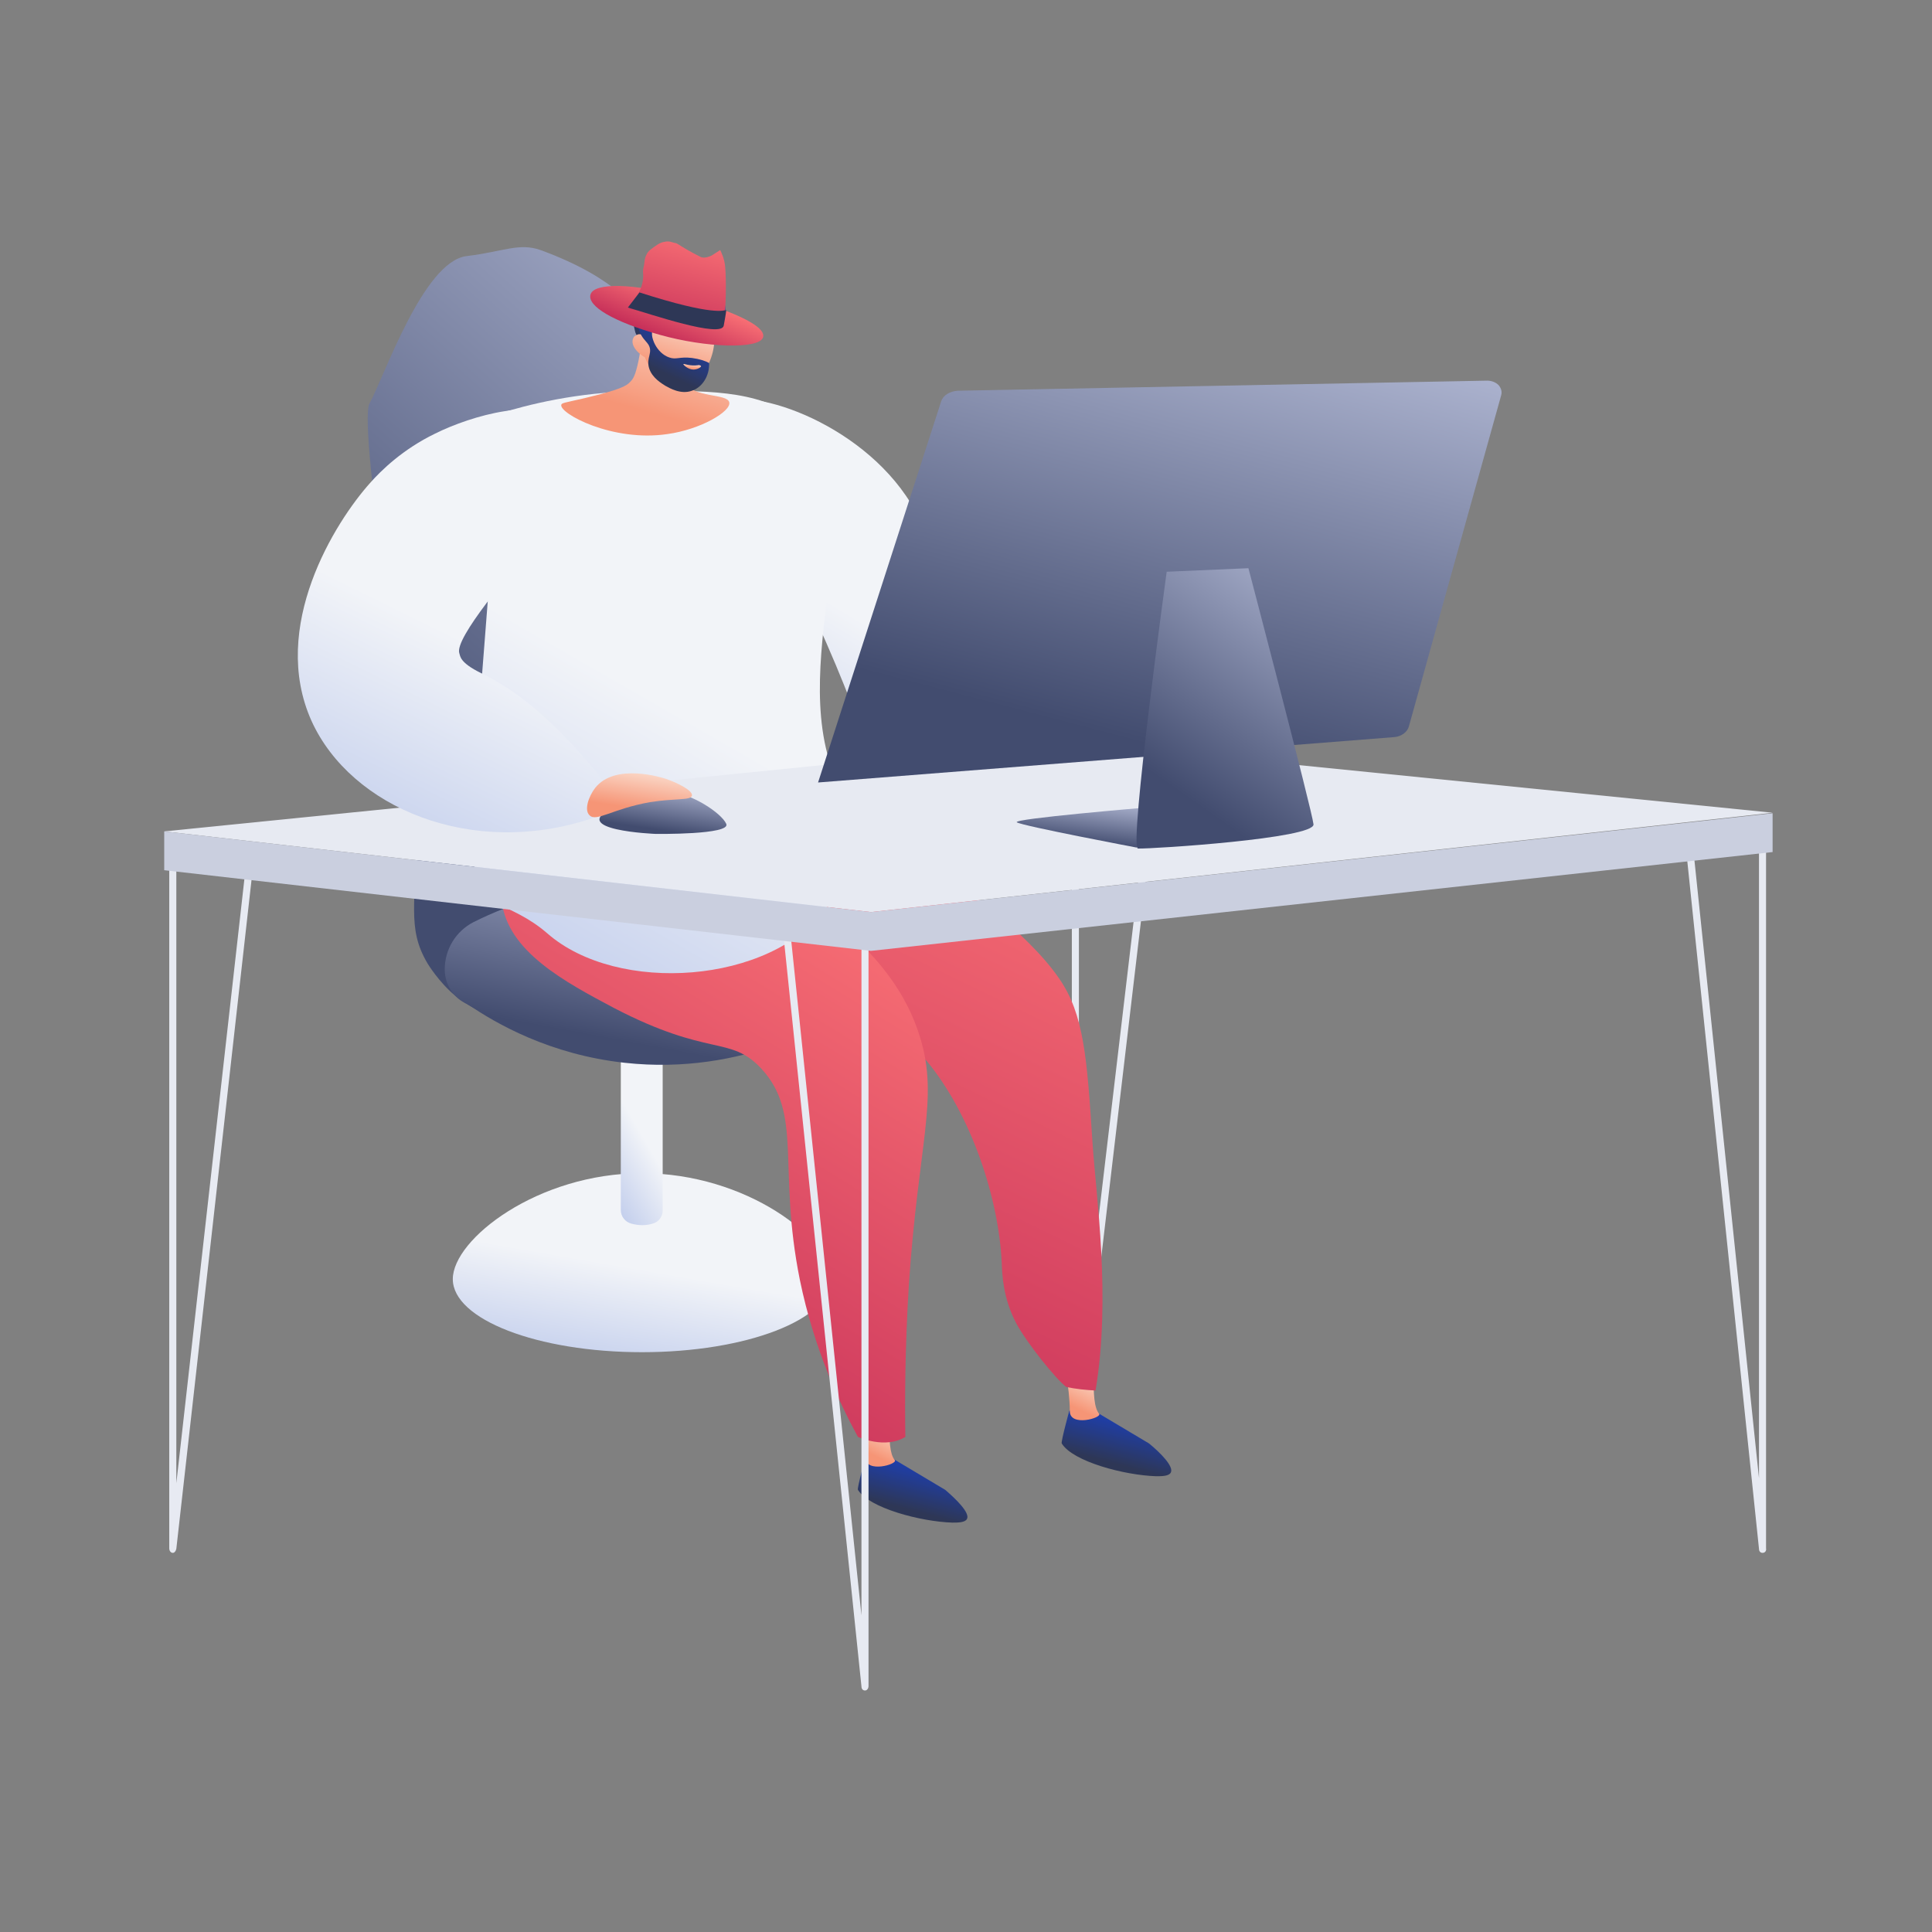 <svg width="400" height="400" viewBox="0 0 400 400" fill="none" xmlns="http://www.w3.org/2000/svg">
<rect x="0" y="0" width="400" height="400" fill="#808080" stroke="none"/>
<g clip-path="url(#clip0_3454_2403)">
<path d="M222.644 300.313C222.54 300.313 222.54 300.313 222.644 300.313C222.226 300.313 221.913 299.896 221.913 299.374V153.758C221.913 153.236 222.226 152.818 222.644 152.818C223.062 152.818 223.375 153.236 223.375 153.758V286.534L238.73 156.785C238.835 156.263 239.148 155.846 239.566 155.95C239.984 156.054 240.297 156.576 240.193 157.098L223.375 299.478C223.271 300 222.958 300.313 222.644 300.313Z" fill="#E7EAF2"/>
<path d="M93.748 264.823C93.748 273.173 111.296 279.958 132.918 279.958C154.54 279.958 172.088 273.173 172.088 264.823C172.088 256.472 154.54 242.902 132.918 242.902C111.296 242.902 93.748 256.576 93.748 264.823Z" fill="url(#paint0_linear_3454_2403)"/>
<path d="M130.725 253.34C132.292 253.758 133.754 253.758 135.112 253.34C136.365 253.027 137.201 251.879 137.201 250.626V213.048H128.531V250.522C128.531 251.879 129.471 253.027 130.725 253.34Z" fill="url(#paint1_linear_3454_2403)"/>
<path d="M96.568 53.027C87.585 54.175 79.438 78.288 76.513 83.507C73.902 88.1 85.392 157.724 85.914 172.756C86.436 186.534 84.034 191.962 88.525 199.478C88.525 199.478 90.823 203.34 94.375 206.263C106.909 216.493 139.394 216.388 153.078 194.99C163.941 177.871 148.9 75.678 136.052 67.432C131.143 64.196 128.427 57.829 111.923 51.775C107.431 50.209 104.298 52.088 96.568 53.027Z" fill="url(#paint2_linear_3454_2403)"/>
<path d="M179.923 194.572L166.657 186.117C166.657 186.117 131.038 174.426 98.031 190.919C94.375 192.798 92.077 196.555 92.077 200.731C92.077 203.862 93.957 206.785 96.882 207.933C102.627 211.9 113.908 218.372 129.367 220.042C154.018 222.756 172.298 211.482 177.729 207.829C180.445 206.994 182.534 204.697 183.161 201.879C183.579 199.061 182.43 196.138 179.923 194.572Z" fill="url(#paint3_linear_3454_2403)"/>
<path d="M237.895 298.852L226.509 292.067H221.391C221.391 292.067 219.615 298.539 219.824 298.852C222.122 302.61 232.777 305.428 239.357 305.637C240.506 305.637 241.969 305.637 242.386 304.906C243.118 303.653 240.193 300.731 237.895 298.852Z" fill="url(#paint4_linear_3454_2403)"/>
<path d="M226.405 284.656C226.405 288.622 226.509 291.441 227.554 292.693C228.285 293.528 221.495 295.511 221.495 292.171C221.495 289.979 221.078 286.117 220.764 284.969C222.54 284.76 224.42 284.76 226.405 284.656Z" fill="url(#paint5_linear_3454_2403)"/>
<path d="M195.695 308.455L184.31 301.67H179.191C179.191 301.67 177.416 308.142 177.625 308.455C179.923 312.213 190.577 315.031 197.157 315.24C198.306 315.24 199.769 315.24 200.187 314.509C200.918 313.257 197.889 310.334 195.695 308.455Z" fill="url(#paint6_linear_3454_2403)"/>
<path d="M184.1 294.259C184.1 298.225 184.205 301.044 185.249 302.296C185.981 303.132 179.191 305.115 179.191 301.775C179.191 299.582 178.773 295.72 178.46 294.572C180.34 294.363 182.22 294.363 184.1 294.259Z" fill="url(#paint7_linear_3454_2403)"/>
<path d="M226.822 287.891C230.06 268.476 226.927 247.808 226.196 236.639C225.047 218.894 224.42 210.021 219.302 202.61C212.616 192.902 198.829 183.09 187.234 174.843C186.19 174.113 184.205 172.756 181.698 170.459C175.431 164.927 171.462 159.081 169.059 154.906C142.737 147.182 118.503 150.313 107.849 164.405C106.595 166.075 103.462 169.52 102.94 174.739C101.582 186.534 113.176 200.626 126.128 203.549C142.632 207.307 152.137 190.397 166.761 196.033C168.223 196.555 172.506 200.939 181.28 209.29C187.652 215.344 190.786 218.476 191.83 219.624C201.127 230.793 206.767 248.121 207.394 261.378C207.498 263.779 207.603 268.685 210.423 274.008C212.616 278.079 218.57 285.491 220.764 287.161C222.749 287.578 224.733 287.787 226.822 287.891Z" fill="url(#paint8_linear_3454_2403)"/>
<path d="M177.625 297.495C177.625 297.495 183.265 300.104 187.443 297.495C187.339 290.501 187.339 279.436 188.174 265.971C190.159 236.534 194.337 227.662 190.577 215.031C187.861 205.95 180.758 193.633 159.554 182.046L105.76 176.722C105.76 176.722 103.253 180.898 103.88 186.534C105.029 196.973 117.041 203.34 127.069 208.664C146.915 218.998 151.093 214.301 157.569 221.19C166.343 230.585 160.912 241.754 165.612 265.031C168.537 279.228 173.655 290.188 177.625 297.495Z" fill="url(#paint9_linear_3454_2403)"/>
<path d="M184.518 160.543C191.935 159.917 203.007 125.052 187.548 102.61C176.162 86.013 152.451 79.228 148.273 84.238C145.87 87.161 150.78 93.111 159.972 110.334C178.878 145.616 179.609 160.96 184.518 160.543Z" fill="url(#paint10_linear_3454_2403)"/>
<path d="M102.731 85.804C109.416 83.716 119.444 81.211 131.874 81.002C145.766 80.793 156.943 80.689 164.568 86.534C183.056 100.731 162.374 135.595 172.924 160.96C174.073 163.779 177.416 172.547 174.491 182.15C173.969 183.925 172.82 185.491 170.939 188.1C159.658 203.654 127.904 206.054 113.281 193.215C105.447 186.43 98.448 187.891 98.239 179.854C97.613 148.226 103.044 116.388 102.731 85.804Z" fill="url(#paint11_linear_3454_2403)"/>
<path d="M133.231 63.779C133.231 68.476 132.709 72.234 132.187 74.739C131.56 77.662 131.142 78.392 130.516 79.019C129.68 79.958 128.322 80.689 120.906 82.463C116.832 83.403 116.31 83.403 116.205 83.82C115.788 85.595 126.755 91.545 138.141 89.875C145.035 88.935 151.406 85.177 150.989 83.299C150.571 81.42 143.677 82.463 141.588 79.123C140.125 76.722 141.797 73.382 143.677 70.459C141.901 67.432 135.112 66.806 133.231 63.779Z" fill="url(#paint12_linear_3454_2403)"/>
<path d="M147.75 69.52C149.84 67.954 150.884 64.614 149.735 62.109C148.691 59.916 146.288 59.081 144.826 58.664C140.648 57.203 134.798 57.62 131.873 60.752C130.098 62.63 131.247 67.641 131.456 68.476C131.665 69.52 132.291 69.937 132.814 70.772C133.545 71.921 134.694 73.8 136.469 76.931C136.887 76.2 137.41 75.365 138.245 74.53C138.559 74.217 139.708 72.86 141.17 71.921C144.199 69.937 145.766 70.981 147.75 69.52Z" fill="url(#paint13_linear_3454_2403)"/>
<path d="M133.545 74.008C133.545 74.008 135.112 78.914 140.857 79.749C145.975 80.585 149.631 70.459 147.019 67.537C146.184 66.597 144.095 65.762 142.214 65.866C141.065 65.866 140.648 66.18 138.872 66.18C137.201 66.18 136.783 65.971 136.261 66.18C135.529 66.493 134.798 67.537 134.903 70.772C134.171 69.624 133.127 69.102 132.187 69.207C132.082 69.207 131.665 69.415 131.351 69.624C130.411 70.772 131.142 72.547 133.545 74.008Z" fill="url(#paint14_linear_3454_2403)"/>
<path d="M136.261 65.658C136.47 65.866 135.53 66.493 135.112 67.641C134.381 69.833 136.052 73.173 138.559 74.008C140.021 74.53 140.648 73.8 143.259 74.113C144.826 74.322 146.079 74.739 146.811 75.157C146.915 77.766 145.453 80.167 143.259 80.898C140.961 81.733 138.663 80.376 137.723 79.854C137.096 79.436 135.007 78.288 134.381 76.2C133.754 74.008 135.216 73.069 134.276 71.399C133.754 70.564 132.918 70.042 132.396 68.58C132.291 68.163 132.187 67.85 132.083 67.641C133.754 66.493 135.947 65.344 136.261 65.658Z" fill="url(#paint15_linear_3454_2403)"/>
<path d="M144.721 75.574C144.721 75.574 143.468 75.887 141.692 75.365C141.588 75.365 141.483 75.365 141.483 75.365C141.379 75.47 142.423 76.514 143.572 76.514C144.408 76.514 145.244 75.992 145.139 75.783C145.139 75.678 144.93 75.678 144.721 75.574Z" fill="url(#paint16_linear_3454_2403)"/>
<path d="M34 172.129L219.511 153.445L367 168.267L180.34 188.831L34 172.129Z" fill="#E7EAF2"/>
<path d="M179.087 350C178.669 350 178.356 349.687 178.356 349.165L162.27 194.259C162.165 193.737 162.479 193.215 162.896 193.111C163.314 193.006 163.732 193.424 163.732 193.946L178.356 334.447V194.155C178.356 193.633 178.669 193.215 179.087 193.215C179.505 193.215 179.818 193.633 179.818 194.155V349.061C179.818 349.582 179.505 350 179.087 350Z" fill="#E7EAF2"/>
<path d="M364.911 321.503C364.493 321.503 364.18 321.19 364.18 320.668L349.347 178.393C349.243 177.871 349.556 177.349 349.974 177.244C350.392 177.14 350.81 177.557 350.81 178.079L364.18 306.054V172.651C364.18 172.129 364.493 171.712 364.911 171.712C365.329 171.712 365.642 172.129 365.642 172.651V320.564C365.747 321.086 365.433 321.503 364.911 321.503C365.016 321.503 365.016 321.503 364.911 321.503Z" fill="#E7EAF2"/>
<path d="M35.776 321.503C35.776 321.503 35.671 321.503 35.776 321.503C35.358 321.503 35.044 321.086 35.044 320.564V180.167C35.044 179.645 35.358 179.228 35.776 179.228C36.193 179.228 36.507 179.645 36.507 180.167V307.098L50.817 180.063C50.922 179.541 51.235 179.123 51.653 179.228C52.071 179.332 52.384 179.854 52.279 180.376L36.507 320.668C36.402 321.19 36.089 321.503 35.776 321.503Z" fill="#E7EAF2"/>
<path d="M122.577 169.415C124.039 167.745 125.606 166.075 127.068 164.405C115.37 149.061 106.178 142.484 99.597 139.353C95.106 137.161 95.314 135.804 95.106 135.282C93.957 132.15 106.178 118.163 109.416 113.883C115.265 106.054 120.906 92.797 116.519 87.474C112.027 81.942 97.612 86.013 90.092 89.77C83.407 93.006 78.915 97.39 76.617 100C69.41 108.038 55.726 129.749 64.5 149.269C72.648 167.223 97.717 177.766 122.577 169.415Z" fill="url(#paint17_linear_3454_2403)"/>
<path d="M169.373 162.004L194.859 83.09C195.277 81.837 196.635 81.002 198.306 80.898L307.879 78.81C308.819 78.81 309.655 79.123 310.281 79.749C310.804 80.376 311.012 81.106 310.804 81.837L291.688 150.418C291.375 151.566 290.122 152.505 288.659 152.61L169.373 162.004Z" fill="url(#paint18_linear_3454_2403)"/>
<path d="M239.775 173.904L235.283 175.47C235.283 175.47 211.572 170.981 210.528 170.251C209.483 169.52 236.955 167.223 236.955 167.223L238.835 167.328L239.775 173.904Z" fill="url(#paint19_linear_3454_2403)"/>
<path d="M258.472 117.641C258.472 117.641 271.633 167.745 271.947 170.668C272.26 173.591 238.626 175.783 235.597 175.679C233.716 175.47 241.55 118.372 241.55 118.372L258.472 117.641Z" fill="url(#paint20_linear_3454_2403)"/>
<path d="M127.069 167.119C127.069 167.119 134.589 163.674 138.872 163.987C143.155 164.301 149.317 168.267 150.362 170.564C151.407 172.86 135.738 172.651 135.738 172.651C135.738 172.651 117.041 171.921 127.069 167.119Z" fill="url(#paint21_linear_3454_2403)"/>
<path d="M123.204 163.152C127.382 157.829 137.305 161.065 137.932 161.273C140.334 162.109 143.468 163.674 143.259 164.718C143.05 165.762 139.812 165.24 134.589 166.075C126.86 167.432 123.413 170.251 122.055 168.789C120.906 167.745 121.846 164.927 123.204 163.152Z" fill="url(#paint22_linear_3454_2403)"/>
<path d="M180.34 188.831L34 172.129V180.167L180.34 196.868L367 176.409V168.372L180.34 188.831Z" fill="#CACFDF"/>
<path d="M157.987 69.833C157.256 72.338 146.184 72.025 136.574 69.311C126.964 66.597 121.533 63.361 122.264 60.96C122.995 58.455 131.351 58.664 140.961 61.378C150.571 63.987 158.718 67.328 157.987 69.833Z" fill="url(#paint23_linear_3454_2403)"/>
<path d="M150.153 55.428C150.362 57.62 150.362 63.779 149.839 67.015C149.213 67.537 148.377 67.85 147.646 67.641L130.098 63.883C130.829 62.839 132.918 60.438 133.127 57.724C133.231 57.203 133.127 56.681 133.127 56.263C133.127 55.741 133.231 55.428 133.336 54.906C133.44 54.28 133.44 53.549 133.754 52.923C133.962 52.401 134.276 51.983 134.694 51.67C135.529 51.044 136.574 50.209 137.409 50.104C138.663 49.791 139.081 50.209 139.812 50.313C140.439 50.418 140.961 51.148 145.139 53.236C145.975 53.549 147.228 53.027 147.646 52.714L149.108 51.775C149.317 52.192 150.048 53.654 150.153 55.428Z" fill="url(#paint24_linear_3454_2403)"/>
<path d="M149.839 67.432C150.362 64.614 150.362 64.196 150.362 64.196C149.944 64.196 147.959 65.553 132.396 60.543L129.993 63.674C134.694 65.031 149.317 70.042 149.839 67.432Z" fill="#2E3756"/>
</g>
<defs>
<linearGradient id="paint0_linear_3454_2403" x1="129.582" y1="283.882" x2="137.773" y2="236.92" gradientUnits="userSpaceOnUse">
<stop stop-color="#C5D0ED"/>
<stop offset="0.448" stop-color="#F2F4F8"/>
</linearGradient>
<linearGradient id="paint1_linear_3454_2403" x1="121.64" y1="239.215" x2="144.677" y2="225.813" gradientUnits="userSpaceOnUse">
<stop stop-color="#C5D0ED"/>
<stop offset="0.448" stop-color="#F2F4F8"/>
</linearGradient>
<linearGradient id="paint2_linear_3454_2403" x1="58.517" y1="197.294" x2="174.6" y2="67.013" gradientUnits="userSpaceOnUse">
<stop offset="0.213" stop-color="#424C6F"/>
<stop offset="1" stop-color="#ABB2CE"/>
</linearGradient>
<linearGradient id="paint3_linear_3454_2403" x1="132.407" y1="228.047" x2="142.432" y2="174.467" gradientUnits="userSpaceOnUse">
<stop offset="0.213" stop-color="#424C6F"/>
<stop offset="1" stop-color="#ABB2CE"/>
</linearGradient>
<linearGradient id="paint4_linear_3454_2403" x1="229.354" y1="308.273" x2="234.275" y2="289.863" gradientUnits="userSpaceOnUse">
<stop offset="0.281" stop-color="#2E3756"/>
<stop offset="1" stop-color="#1642D5"/>
</linearGradient>
<linearGradient id="paint5_linear_3454_2403" x1="222.777" y1="291.561" x2="226.51" y2="284.113" gradientUnits="userSpaceOnUse">
<stop stop-color="#F69576"/>
<stop offset="1" stop-color="#FBE2D4"/>
</linearGradient>
<linearGradient id="paint6_linear_3454_2403" x1="187.091" y1="317.866" x2="192.012" y2="299.454" gradientUnits="userSpaceOnUse">
<stop offset="0.281" stop-color="#2E3756"/>
<stop offset="1" stop-color="#1642D5"/>
</linearGradient>
<linearGradient id="paint7_linear_3454_2403" x1="180.512" y1="301.146" x2="184.24" y2="293.701" gradientUnits="userSpaceOnUse">
<stop stop-color="#F69576"/>
<stop offset="1" stop-color="#FBE2D4"/>
</linearGradient>
<linearGradient id="paint8_linear_3454_2403" x1="130.39" y1="301.336" x2="208.089" y2="141.188" gradientUnits="userSpaceOnUse">
<stop stop-color="#BF2655"/>
<stop offset="1" stop-color="#FF7878"/>
</linearGradient>
<linearGradient id="paint9_linear_3454_2403" x1="107.423" y1="300.926" x2="185.893" y2="173.02" gradientUnits="userSpaceOnUse">
<stop stop-color="#BF2655"/>
<stop offset="1" stop-color="#FF7878"/>
</linearGradient>
<linearGradient id="paint10_linear_3454_2403" x1="147.49" y1="155.494" x2="192.557" y2="80.853" gradientUnits="userSpaceOnUse">
<stop stop-color="#C5D0ED"/>
<stop offset="0.448" stop-color="#F2F4F8"/>
</linearGradient>
<linearGradient id="paint11_linear_3454_2403" x1="102.848" y1="196.654" x2="170.873" y2="78.15" gradientUnits="userSpaceOnUse">
<stop stop-color="#C5D0ED"/>
<stop offset="0.448" stop-color="#F2F4F8"/>
</linearGradient>
<linearGradient id="paint12_linear_3454_2403" x1="133.289" y1="85.058" x2="140.079" y2="60.673" gradientUnits="userSpaceOnUse">
<stop stop-color="#F69576"/>
<stop offset="1" stop-color="#FBE2D4"/>
</linearGradient>
<linearGradient id="paint13_linear_3454_2403" x1="134.348" y1="78.438" x2="144.53" y2="55.334" gradientUnits="userSpaceOnUse">
<stop offset="0.281" stop-color="#2E3756"/>
<stop offset="1" stop-color="#1642D5"/>
</linearGradient>
<linearGradient id="paint14_linear_3454_2403" x1="137.79" y1="76.757" x2="141.615" y2="64.063" gradientUnits="userSpaceOnUse">
<stop stop-color="#F69576"/>
<stop offset="1" stop-color="#FBE2D4"/>
</linearGradient>
<linearGradient id="paint15_linear_3454_2403" x1="134.733" y1="82.278" x2="143.293" y2="63.946" gradientUnits="userSpaceOnUse">
<stop offset="0.281" stop-color="#2E3756"/>
<stop offset="1" stop-color="#1642D5"/>
</linearGradient>
<linearGradient id="paint16_linear_3454_2403" x1="143.222" y1="76.283" x2="143.353" y2="75.149" gradientUnits="userSpaceOnUse">
<stop stop-color="#F69576"/>
<stop offset="1" stop-color="#FBE2D4"/>
</linearGradient>
<linearGradient id="paint17_linear_3454_2403" x1="79.168" y1="175.465" x2="124.632" y2="83.395" gradientUnits="userSpaceOnUse">
<stop stop-color="#C5D0ED"/>
<stop offset="0.448" stop-color="#F2F4F8"/>
</linearGradient>
<linearGradient id="paint18_linear_3454_2403" x1="225.693" y1="176.779" x2="255.105" y2="64.28" gradientUnits="userSpaceOnUse">
<stop offset="0.213" stop-color="#424C6F"/>
<stop offset="1" stop-color="#ABB2CE"/>
</linearGradient>
<linearGradient id="paint19_linear_3454_2403" x1="224.41" y1="177.181" x2="225.878" y2="165.438" gradientUnits="userSpaceOnUse">
<stop offset="0.213" stop-color="#424C6F"/>
<stop offset="1" stop-color="#ABB2CE"/>
</linearGradient>
<linearGradient id="paint20_linear_3454_2403" x1="235.044" y1="175.394" x2="274.482" y2="119.382" gradientUnits="userSpaceOnUse">
<stop offset="0.213" stop-color="#424C6F"/>
<stop offset="1" stop-color="#ABB2CE"/>
</linearGradient>
<linearGradient id="paint21_linear_3454_2403" x1="136.626" y1="174.533" x2="138.423" y2="162.276" gradientUnits="userSpaceOnUse">
<stop offset="0.213" stop-color="#424C6F"/>
<stop offset="1" stop-color="#ABB2CE"/>
</linearGradient>
<linearGradient id="paint22_linear_3454_2403" x1="132.146" y1="167.525" x2="133.518" y2="158.637" gradientUnits="userSpaceOnUse">
<stop stop-color="#F69576"/>
<stop offset="1" stop-color="#FBE2D4"/>
</linearGradient>
<linearGradient id="paint23_linear_3454_2403" x1="137.636" y1="71.529" x2="142.353" y2="59.763" gradientUnits="userSpaceOnUse">
<stop stop-color="#BF2655"/>
<stop offset="1" stop-color="#FF7878"/>
</linearGradient>
<linearGradient id="paint24_linear_3454_2403" x1="138.047" y1="73.235" x2="144.85" y2="45.723" gradientUnits="userSpaceOnUse">
<stop stop-color="#BF2655"/>
<stop offset="1" stop-color="#FF7878"/>
</linearGradient>
<clipPath id="clip0_3454_2403">
<rect width="333" height="300" fill="white" transform="translate(34 50)"/>
</clipPath>
</defs>
</svg>
